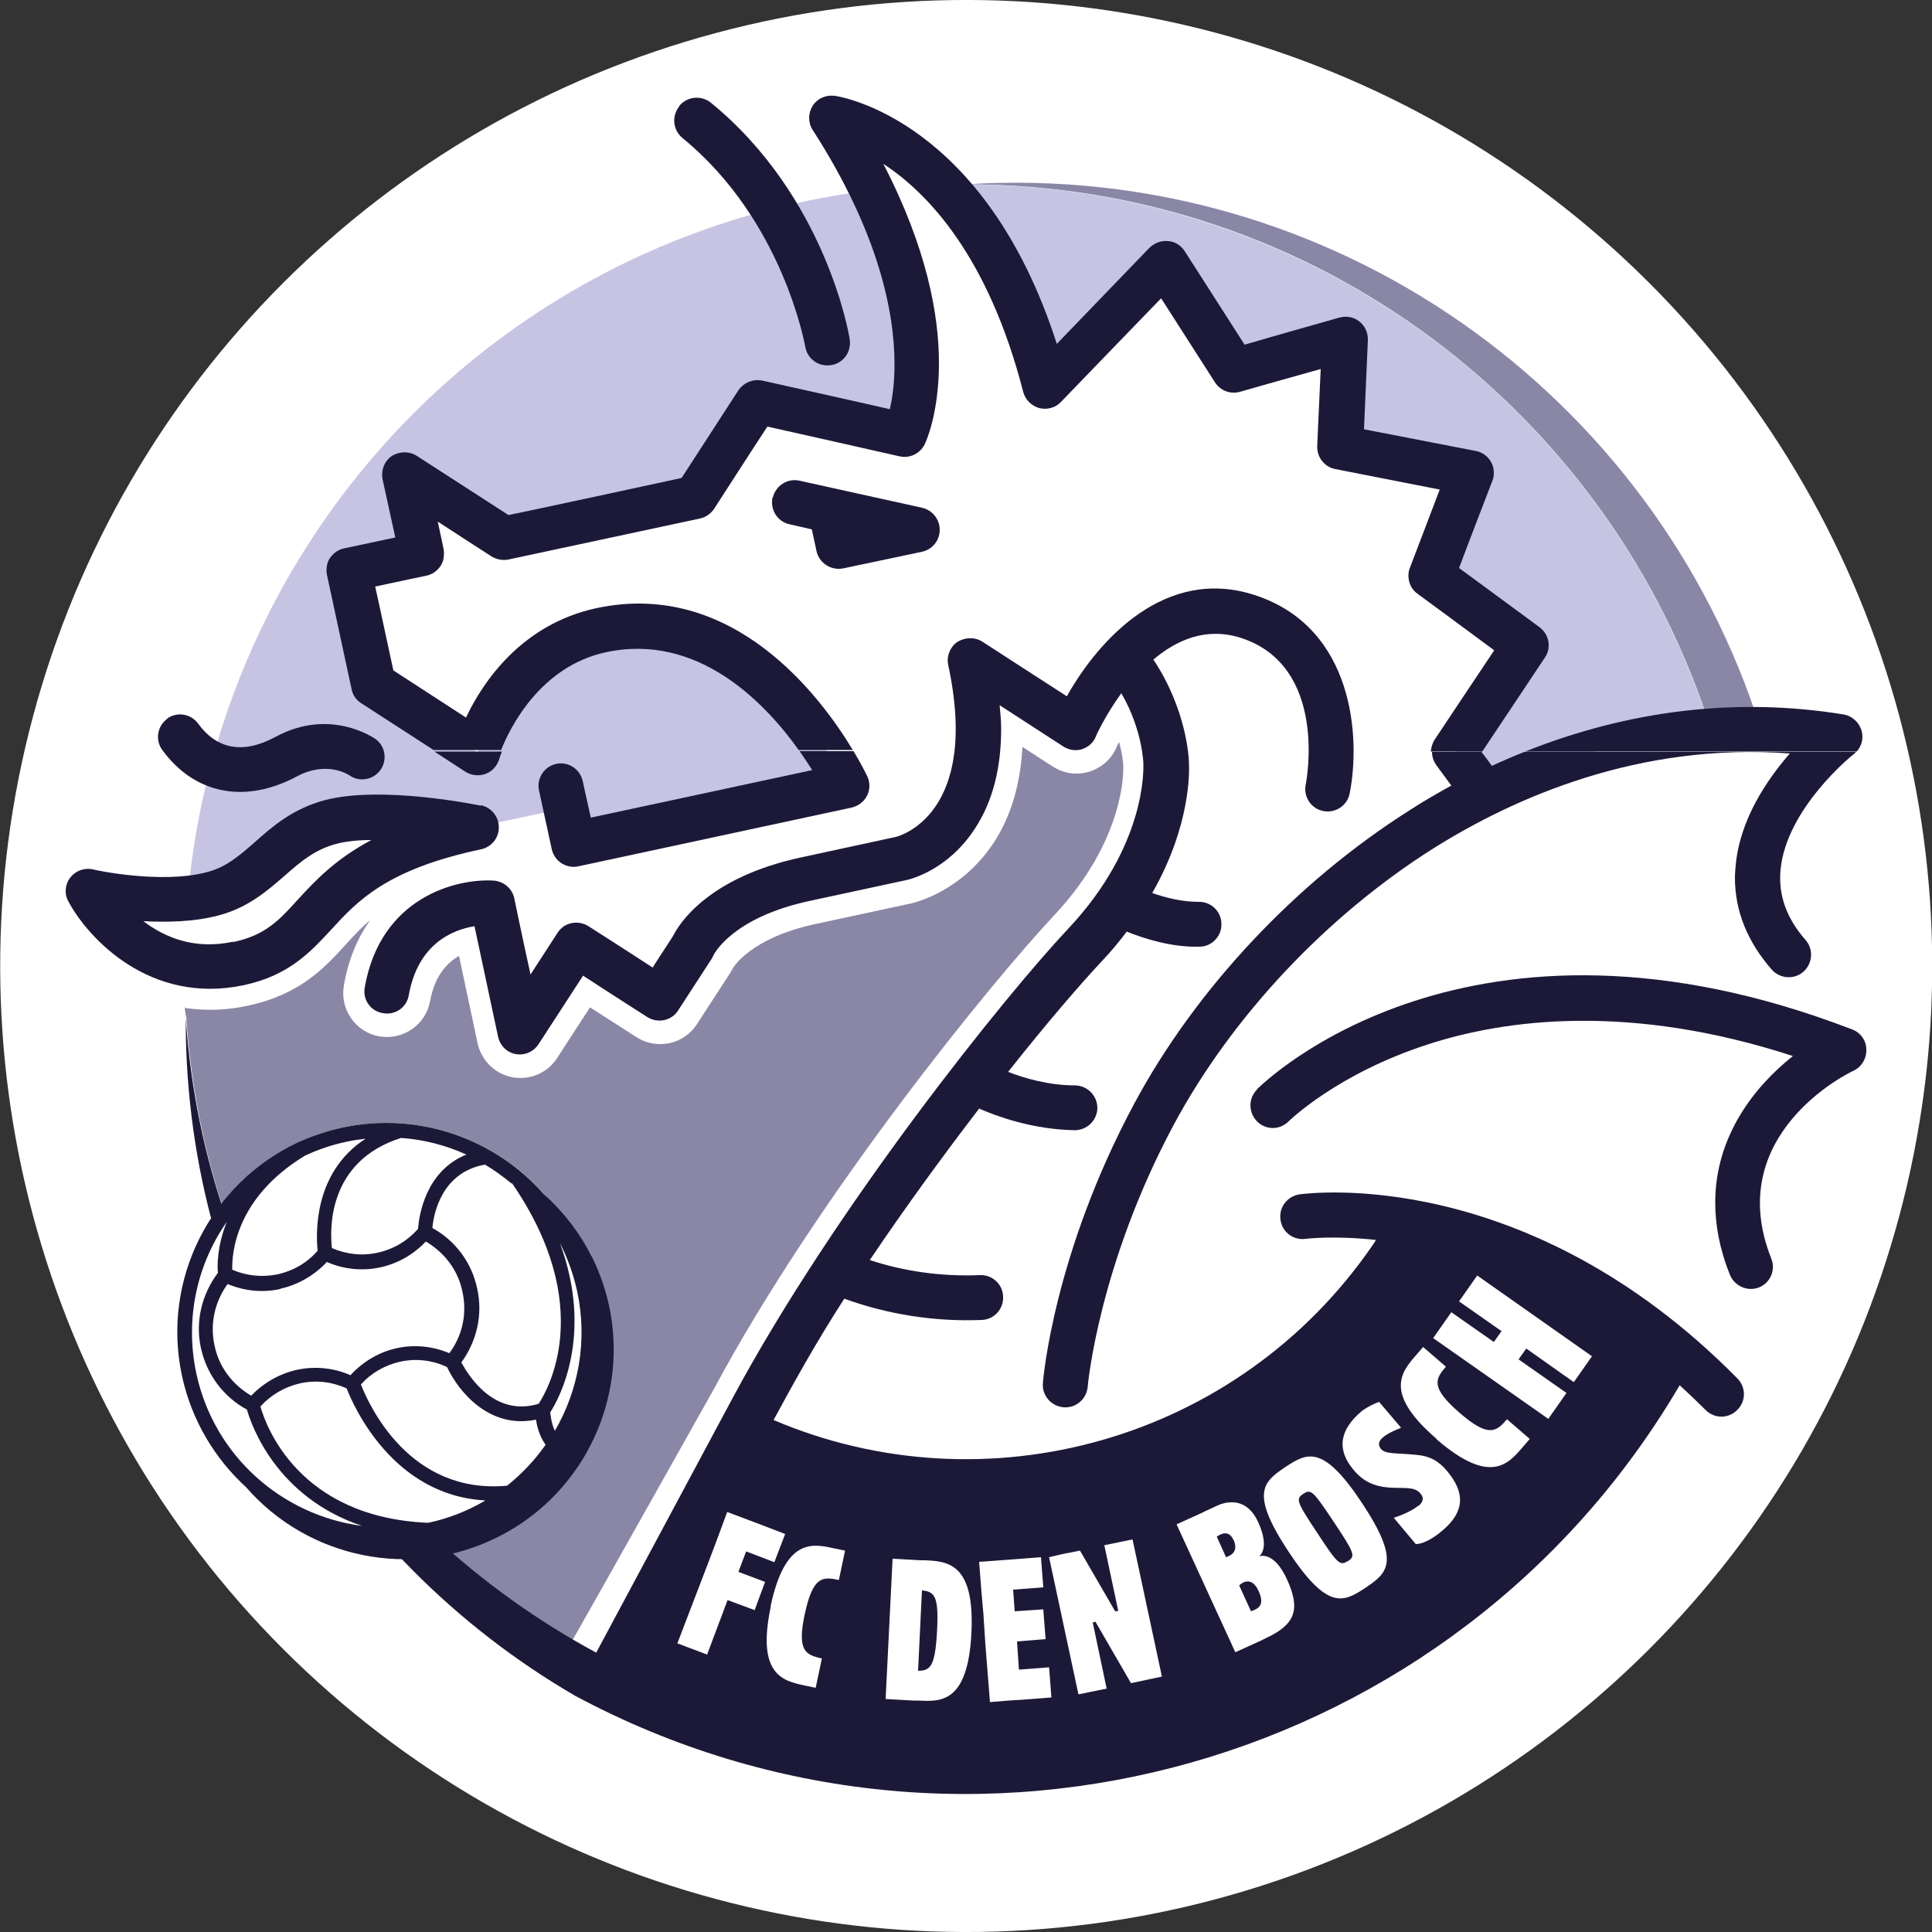 <?xml version="1.0" encoding="UTF-8"?><svg id="FIH" xmlns="http://www.w3.org/2000/svg" width="50" height="50" viewBox="0 0 50 50"><rect x="0" y="0" width="50" height="50" fill="#333333" stroke="none"/><defs><style>.cls-1{fill:#fff;}.cls-2{fill:#8a87a6;}.cls-3{fill:#c7c4e3;}.cls-4{fill:#1c1938;}</style></defs><circle class="cls-1" cx="25" cy="25" r="25" transform="translate(-10.35 25) rotate(-45)"/><path class="cls-2" d="M45.57,18.88c-2.72-8.67-11.09-14.71-20.57-14.11,9.05,0,16.71,5.94,19.29,14.14,.42-.03,.85-.04,1.28-.03Z"/><circle class="cls-3" cx="25" cy="25" r="20.22" transform="translate(-1.05 48.9) rotate(-87.54)"/><path class="cls-2" d="M29.08,17.03c-.8,.86-1.23,1.86-1.23,1.86l-2.72-1.76c.98,4.54-1.8,5.14-1.8,5.14,0,0-1.45,.31-2.46,.53-2.4,.52-2.92,1.75-2.92,1.75l-.87,1.34-2.15-1.39-1.46,2.26-1.15-5.35c-4.56,.97-3.75,3.01-6.16,3.52-.51,.11-.97,.1-1.38,.02,0,.01,0,.03,0,.04,0,7.83,4.46,14.63,10.97,17.99h.06s3.64-6.47,3.64-6.47c2.6-4.85,7.03-10.31,8.64-12.02,2.26-2.4,2.1-4.68,2.1-4.68,0,0,0-1.43-1.12-2.78Z"/><path class="cls-1" d="M47.73,27.18s-.8-.82-1.02-1.15c-.34-.5-.4-1.33-.4-1.33-2.39-2.74,1.31-5.64,1.31-5.64-3.32-.54-6.45,.13-9.16,1.48l-.81-1.08,1.85-2.77-2.43-1.79,1.01-2.66-3.38-.66,.12-2.8-2.86,.81-1.79-2.78-3.1,3.21c-1.66-6.41-5.56-6.97-5.56-6.97,3.37,5.23,1.91,8.23,1.91,8.23l-3.82-.86-1.6,2.47-4.95,1.06-2.57-1.66,.45,2.08-1.88,.4,.64,2.97,2.67,1.73s.76-2.61,3.22-3.13c4.04-.87,6.34,3.99,6.34,3.99l-7.07,1.52-.2-.94-1.22,.26-.33,.07-.78,.17s-2.42-.5-3.77-.14c-1.35,.36-1.77,1.51-3.04,1.85-1.35,.36-3.23-.06-3.23-.06,0,0,.48,.9,1.45,1.48-.05,.13-.08,.26-.08,.4v.02c-.02,.62,.48,1.12,1.11,1.13,.05,0,.09,.01,.14,.01,.49,.06,.99,.04,1.5-.07,1.37-.29,2.01-.99,2.57-1.61,.19-.21,.38-.41,.61-.61-.31,.44-.56,.99-.68,1.69-.11,.62,.3,1.21,.91,1.32,.62,.11,1.21-.3,1.32-.91,.12-.65,.43-.99,.75-1.17,.25,1.17,.48,2.26,.48,2.26,.1,.45,.45,.79,.9,.88,.45,.08,.91-.11,1.16-.5,0,0,.43-.67,.85-1.31,.59,.38,1.2,.77,1.2,.77,.53,.34,1.23,.19,1.57-.34l.87-1.34s.07-.12,.09-.17l-.02,.05s.44-.77,2.14-1.13l2.46-.53c.13-.03,1.32-.32,2.15-1.59,.44-.68,.68-1.51,.73-2.46,.32,.21,.79,.51,.79,.51,.28,.18,.63,.23,.94,.13,.32-.1,.58-.33,.71-.64,0,0,.02-.05,.06-.13,.1,.36,.11,.61,.11,.61,0,.01,0,.05,0,.06h0c0,.06,.06,1.85-1.79,3.82-1.63,1.74-6.11,7.23-8.8,12.25-.06,.11-3.23,5.75-3.5,6.22l-.5,.87,.98,.53c2.86,1.48,6.11,2.31,9.55,2.31,7.93,0,14.83-4.41,18.37-10.93,.4,.34,.79,.71,1.19,1.12,0,0-.35-1.38-.09-2.08,.25-.7,.84-1.22,.84-1.22-1.5-3.76,2.42-5.6,2.42-5.6Z"/><g><g><path class="cls-4" d="M12.44,20.85c-.1-.02-2.57-.53-4.04-.14-.82,.22-1.34,.67-1.8,1.08-.4,.35-.74,.65-1.24,.78-1.19,.32-2.94-.06-2.95-.07-.22-.05-.45,.03-.59,.21-.14,.18-.16,.42-.05,.62,.52,.97,2.12,2.67,4.52,2.17,1.19-.25,1.74-.86,2.28-1.44,.67-.73,1.42-1.56,3.88-2.08,.27-.06,.46-.29,.46-.57,0-.27-.19-.51-.46-.57Zm-6.4,3.52c-1.02,.22-1.79-.12-2.33-.53,.62,.03,1.32,.02,1.95-.15,.76-.2,1.26-.64,1.7-1.02,.42-.37,.78-.68,1.34-.83,.26-.07,.58-.1,.91-.1-.94,.5-1.46,1.06-1.91,1.55-.48,.53-.83,.91-1.66,1.09Z"/><path class="cls-4" d="M4.33,18.6c-.26,.19-.32,.55-.13,.81,.84,1.15,2.15,1.4,3.49,.68,.75-.4,1.3-.06,1.36-.02,.26,.18,.62,.11,.8-.15,.18-.26,.12-.62-.14-.8-.05-.03-1.17-.81-2.58-.05-.83,.45-1.51,.33-2-.34-.19-.26-.55-.32-.81-.13Z"/><g><path class="cls-4" d="M17.58,2.75c-.2,.25-.17,.61,.08,.82,2.61,2.13,3.17,5.37,3.18,5.4,.05,.32,.35,.53,.67,.48,.32-.05,.53-.35,.48-.67-.02-.15-.63-3.7-3.59-6.12-.25-.2-.61-.17-.82,.08Z"/><path class="cls-4" d="M19.99,12.87s-.01,.08-.01,.13c0,.27,.18,.51,.46,.57,0,0,.4,.09,.57,.13,.06,.27,.12,.56,.12,.56,.07,.31,.37,.51,.69,.45l2.04-.43c.27-.06,.46-.29,.46-.57,0-.27-.19-.51-.46-.57l-3.17-.7c-.31-.07-.62,.13-.69,.44Z"/></g><path class="cls-4" d="M11.24,19.45c.45,.29,.8,.52,.8,.52,.15,.1,.35,.12,.52,.06,.17-.06,.3-.2,.36-.38,0,0,.02-.08,.07-.2h-1.75Z"/><path class="cls-4" d="M20.7,19.45c.12,.17,.23,.34,.32,.48-1.12,.24-4.88,1.05-5.73,1.23-.1-.44-.21-.95-.21-.95-.07-.31-.38-.51-.69-.44-.31,.07-.51,.38-.44,.69l.33,1.52c.07,.31,.38,.51,.69,.44l7.07-1.52c.17-.04,.32-.15,.4-.31,.08-.16,.08-.35,0-.51-.02-.04-.14-.29-.35-.64h-1.4Z"/><path class="cls-4" d="M37.06,19.45s0,0,0,.01c0,.12,.04,.24,.11,.34l.39,.53c-.36,.2-.73,.41-1.08,.64-2.94,1.86-5.54,4.63-7.13,7.6-2.07,3.86-2.35,7.09-2.36,7.22-.03,.32,.21,.6,.53,.63,.32,.03,.6-.21,.63-.53,0-.03,.28-3.14,2.22-6.77,1.5-2.8,3.95-5.41,6.72-7.16,2.1-1.32,5.33-2.75,9.23-2.46-.6,.69-1.29,1.71-1.4,2.89-.01,.11-.02,.22-.02,.33,0,.85,.32,1.65,.95,2.37,.21,.24,.58,.27,.82,.06,.24-.21,.27-.58,.06-.82-.5-.57-.71-1.17-.65-1.82,.15-1.59,1.86-2.97,1.88-2.98,.03-.02,.05-.04,.07-.07h-8.58c-.28,.11-.56,.23-.84,.36-.09-.12-.18-.25-.27-.36h-1.29Z"/><path class="cls-4" d="M38.36,19.45s0,0,0,0c.35-.52,1.62-2.43,1.62-2.43,.07-.1,.1-.21,.1-.32,0-.18-.08-.35-.24-.47,0,0-1.56-1.15-2.08-1.53,.22-.59,.86-2.25,.86-2.25,.03-.07,.04-.14,.04-.21,0-.1-.02-.19-.07-.28-.08-.15-.23-.26-.4-.29,0,0-2.17-.42-2.89-.56,.03-.67,.1-2.3,.1-2.3,0,0,0-.02,0-.03,0-.18-.08-.35-.22-.46-.15-.12-.34-.15-.52-.1,0,0-1.84,.52-2.45,.7-.35-.55-1.55-2.42-1.55-2.42-.1-.15-.25-.25-.43-.26-.18-.02-.35,.05-.48,.17,0,0-1.57,1.63-2.4,2.49-1.86-5.79-5.58-6.4-5.75-6.42-.23-.03-.45,.07-.57,.26-.06,.1-.09,.21-.09,.31s.03,.22,.09,.31c1.74,2.7,2.12,4.77,2.12,6.07,0,.51-.06,.89-.12,1.16-.78-.18-3.3-.74-3.3-.74-.24-.05-.48,.05-.62,.25,0,0-1.25,1.93-1.47,2.27-.41,.09-4.08,.88-4.48,.96-.34-.22-2.37-1.53-2.37-1.53-.2-.13-.45-.12-.65,0-.16,.11-.25,.29-.25,.48,0,.04,0,.08,.01,.12,0,0,.2,.91,.33,1.51-.55,.12-1.32,.28-1.32,.28-.15,.03-.28,.12-.37,.25-.06,.09-.09,.2-.09,.31,0,.04,0,.08,.01,.12l.64,2.97c.03,.15,.12,.28,.25,.36,0,0,1.08,.7,1.87,1.21h1.75c.22-.56,1-2.16,2.71-2.53,2.36-.51,4.1,1.28,4.99,2.53h1.4c-.83-1.38-3.1-4.43-6.64-3.67-1.94,.42-2.94,1.92-3.37,2.83-.65-.42-1.62-1.05-1.88-1.22-.07-.31-.32-1.5-.47-2.17,.55-.12,1.32-.28,1.32-.28,.15-.03,.28-.12,.37-.25,.06-.09,.09-.2,.09-.32,0-.04,0-.08-.01-.12,0,0-.08-.39-.15-.71,.69,.45,1.39,.9,1.39,.9,.13,.08,.29,.11,.44,.08l4.95-1.06c.15-.03,.28-.12,.37-.25,0,0,1.05-1.63,1.38-2.13,.64,.14,3.42,.77,3.42,.77,.26,.06,.53-.07,.65-.31,.03-.06,.37-.79,.37-2.11,0-1.23-.31-2.97-1.44-5.15,1.16,.76,2.72,2.4,3.62,5.9,.05,.2,.21,.36,.41,.42,.2,.05,.42,0,.57-.16,0,0,1.88-1.95,2.59-2.68,.48,.75,1.39,2.17,1.39,2.17,.14,.22,.4,.32,.65,.25,0,0,1.26-.36,2.09-.59-.04,.82-.09,1.99-.09,1.99,0,0,0,.02,0,.03,0,.28,.2,.52,.47,.57,0,0,1.83,.36,2.7,.53-.28,.74-.77,2.02-.77,2.02-.03,.07-.04,.14-.04,.21,0,.18,.08,.36,.24,.47,0,0,1.39,1.02,1.98,1.46-.43,.64-1.54,2.31-1.54,2.31-.06,.09-.09,.2-.1,.31h1.29Z"/><path class="cls-4" d="M48.05,19.45c.13-.14,.18-.34,.13-.53-.06-.22-.24-.39-.47-.43-2.76-.45-5.56-.11-8.24,.96h8.58Z"/><path class="cls-4" d="M32.53,28.2c-.23,.23-.22,.59,0,.82,.23,.23,.59,.23,.82,0,.01-.01,1.25-1.23,3.6-1.99,2-.65,5.21-1.08,9.45,.3-1.01,.8-2.01,2.09-2.01,3.79,0,.58,.11,1.2,.38,1.87,.12,.3,.46,.44,.75,.33,.3-.12,.44-.46,.32-.75-1.27-3.2,1.99-4.8,2.13-4.86,.21-.1,.34-.32,.33-.55,0-.23-.15-.44-.37-.52-9.9-3.81-15.19,1.34-15.41,1.56Z"/></g><path class="cls-4" d="M4.81,26.11c-.12,7.51,3.93,14.21,10.08,17.78,10.18,5.45,22.79,1.83,28.58-8.04,.22,.2,.45,.42,.67,.64,.23,.23,.59,.23,.82,0,.23-.23,.23-.59,0-.82-5.46-5.53-11.09-4.79-11.33-4.76-.32,.05-.54,.34-.49,.66,.04,.32,.34,.54,.66,.49,.02,0,.7-.09,1.81,.03-.03,.05-.06,.1-.09,.14-3.5,5.09-10.03,6.85-15.5,4.52,.55-1.02,1.15-2.09,1.83-3.14,1.13,.41,2.35,.6,3.56,.55,.32-.01,.57-.29,.55-.61-.01-.32-.29-.57-.61-.55-.96,.04-1.93-.09-2.84-.39,.93-1.38,1.91-2.72,2.83-3.92,.43,.19,1.37,.54,2.47,.56,.32,0,.58-.25,.59-.57,0-.32-.25-.58-.57-.59-.7,0-1.33-.19-1.74-.35,.98-1.24,1.85-2.25,2.43-2.87,.24-.25,.45-.51,.64-.76,.45,.18,1.16,.41,1.88,.39,.32,0,.58-.27,.57-.59,0-.32-.27-.58-.59-.57-.43,0-.87-.11-1.2-.23,1-1.75,.96-3.16,.95-3.35,0-.17-.07-1.41-.92-2.69,.6-.51,1.37-.85,2.27-.56,2.24,.73,1.7,3.67,1.67,3.8-.06,.31,.14,.62,.46,.68,.31,.06,.62-.14,.68-.46,.28-1.41,.13-4.29-2.46-5.13-2.3-.75-4.03,1.14-4.86,2.62-.7-.45-2.18-1.41-2.18-1.41-.2-.13-.45-.12-.65,0-.19,.13-.29,.37-.24,.6,.83,3.87-1.27,4.43-1.36,4.45,0,0-2.45,.53-2.45,.53-2.42,.52-3.16,1.73-3.31,2.03-.02,.04-.29,.44-.53,.82-.58-.38-1.66-1.07-1.66-1.07-.27-.17-.63-.1-.8,.17,0,0-.35,.54-.7,1.08-.21-.95-.42-1.97-.42-1.97-.05-.25-.27-.44-.53-.46-.97-.06-2.93,.43-3.34,2.76-.06,.32,.15,.62,.47,.67,.32,.06,.62-.15,.67-.47,.24-1.33,1.14-1.69,1.7-1.78,.15,.71,.61,2.86,.61,2.86,.05,.23,.23,.41,.46,.45,.23,.04,.46-.06,.59-.26,0,0,.76-1.17,1.15-1.77,.58,.38,1.66,1.07,1.66,1.07,.27,.17,.63,.1,.8-.17l.87-1.34s.03-.05,.04-.08c.02-.04,.49-.99,2.52-1.42l2.46-.53c.11-.02,1.1-.26,1.8-1.35,.45-.69,.67-1.55,.67-2.57,0-.2-.02-.41-.04-.61,.79,.51,1.65,1.07,1.65,1.07,.14,.09,.32,.12,.48,.07,.16-.05,.3-.17,.36-.33,0-.01,.24-.54,.66-1.12,.55,.95,.57,1.81,.57,1.82,0,0,0,.02,0,.03,0,.08,.09,2.08-1.94,4.24-1.62,1.72-6.03,7.19-8.7,12.17l-3.52,6.57c-6.03-3.25-10.26-9.48-10.64-16.71h0Z"/></g><g><path class="cls-1" d="M19.95,41.57c-.38,1.78,.32,1.93,.87,2.05l.29,.06,.16-.76c-.42-.09-.65-.19-.44-1.16,.21-.97,.46-.96,.88-.87l.16-.76-.29-.06c-.55-.12-1.26-.28-1.64,1.51Z"/><path class="cls-1" d="M23.95,40.38h-.04s-.09,0-.09,0l-.72-.04-.18,3.63,.72,.04h.09s.04,0,.04,0c.57,.03,1.28,.07,1.37-1.75,.09-1.82-.63-1.85-1.19-1.88Zm-.19,2.85l.1-2.07c.33,.03,.44,.15,.39,1.06-.05,.91-.17,1.02-.5,1.02Z"/><path class="cls-1" d="M35.25,38.9c-1-1.51-1.41-1.31-1.96-.95h0s-.02,.01-.03,.02c-.01,0-.02,.01-.03,.02h0c-.54,.37-.88,.66,.12,2.17,1,1.51,1.41,1.31,1.96,.95h0s.02-.01,.03-.02c.01,0,.02-.01,.03-.02h0c.54-.37,.88-.66-.12-2.17Zm-.37,1.5c-.2,.13-.26,.08-.79-.73-.54-.81-.56-.88-.36-1.01,.2-.13,.25-.08,.79,.73,.54,.81,.56,.88,.37,1.01Z"/><path class="cls-1" d="M32.57,40.29s.32-.18-.01-.9c-.38-.83-1.11-.4-1.11-.4l-.26,.12-.08,.04-.66,.3,1.52,3.31,.66-.3,.08-.04,.04-.02c.78-.36,.91-.75,.56-1.52-.35-.77-.73-.6-.73-.6Zm-.65-.45c.15,.33-.08,.42-.19,.46l-.24-.53c.11-.08,.31-.18,.43,.08Zm.46,1.87l-.31-.68c.07-.07,.32-.25,.5,.14,.18,.39-.02,.47-.2,.53Z"/><polygon class="cls-1" points="20.04 40.43 20.32 39.7 19.59 39.42 18.82 39.13 18.55 39.86 18.35 40.39 18.07 41.12 17.53 42.53 18.3 42.82 18.83 41.41 19.53 41.67 19.8 40.94 19.11 40.68 19.31 40.15 20.04 40.43"/><polygon class="cls-1" points="27 41.08 26.94 40.3 26.16 40.36 25.34 40.42 25.4 41.2 25.45 41.76 25.5 42.54 25.62 44.05 26.11 44.01 26.43 43.99 27.21 43.93 27.15 43.15 26.37 43.21 26.32 42.48 27.06 42.42 27 41.65 26.26 41.7 26.22 41.14 27 41.08"/><polygon class="cls-1" points="28.58 39.99 28.94 41.69 28.86 41.7 27.95 40.13 27.49 40.22 27.15 40.3 27.91 43.85 28.64 43.7 28.28 41.99 28.35 41.97 29.27 43.56 29.27 43.56 29.74 43.46 30.07 43.39 29.31 39.84 28.58 39.99"/><path class="cls-1" d="M36.7,38.98c.14-.11,.16-.22,.05-.34-.15-.17-.41-.12-.78-.14-.41-.03-.69-.16-.94-.46-.44-.52-.37-1.03,.21-1.52,0,0,.18-.14,.45-.24l.57,.67c-.25,.1-.38,.17-.47,.25-.12,.1-.13,.2-.05,.3,.12,.14,.41,.1,.9,.15,.37,.03,.59,.16,.81,.42,.48,.57,.45,1.06-.12,1.54-.4,.34-.63,.35-.69,.35l-.57-.68s.42-.13,.63-.31Z"/><path class="cls-1" d="M37.18,37.25c1.38,1.19,1.85,.64,2.22,.21l.19-.22-.59-.51c-.28,.33-.48,.48-1.23-.17-.75-.65-.63-.87-.35-1.19l-.59-.51-.19,.22c-.37,.43-.84,.97,.54,2.16Z"/><polygon class="cls-1" points="37.76 33.68 38.86 34.45 38.66 34.73 37.56 33.96 37.09 34.63 40.07 36.72 40.54 36.05 39.3 35.18 39.5 34.9 40.73 35.77 41.2 35.1 38.23 33.01 37.76 33.68"/></g><g><path class="cls-1" d="M15.31,33.35c-.62-2.92-3.51-4.79-6.43-4.17-.41,.09-.8,.22-1.17,.39h0s0,0,0,0c-2.23,1.05-3.53,3.53-2.99,6.04,.62,2.92,3.51,4.79,6.43,4.17,2.92-.62,4.79-3.51,4.17-6.44Z"/><path class="cls-4" d="M15.3,32.5c-.31-.62-.74-1.16-1.23-1.6h0c-1.25-1.42-3.22-2.14-5.2-1.72-.41,.09-.8,.22-1.17,.39h0s0,0,0,0c-2.23,1.05-3.53,3.53-2.99,6.04,.25,1.15,.85,2.14,1.66,2.88h0c1.59,1.83,4.28,2.42,6.53,1.28,2.67-1.35,3.75-4.61,2.4-7.28Zm-2.18,5.95c-2.53,.23-3.57-2.09-3.78-2.62,.27-.3,.62-.5,1.02-.59,.41-.09,.83-.04,1.21,.14,.3,.64,1.1,1.61,2.3,1.36,0,0,0,0,0,0,.03,.18,.09,.43,.25,.65-.28,.4-.62,.76-1.01,1.07Zm-.57,.39c-.45,.26-.94,.46-1.47,.57-3.35-.14-4.2-2.51-4.34-3.01,.27-.3,.63-.51,1.03-.6,.41-.09,.82-.04,1.2,.13,.18,.46,1.19,2.76,3.57,2.9Zm1.81-1.81c-.09-.19-.11-.39-.12-.48,.21-.32,1.14-1.98,.25-4.38,.2,.39,.35,.81,.45,1.26,.27,1.28,.03,2.55-.58,3.6Zm-1.11-6.41c2.19,3.18,.92,5.36,.69,5.71-1.16,.35-1.82-.74-2-1.07,.4-.55,.56-1.24,.41-1.91-.14-.67-.56-1.24-1.16-1.57,.03-.35,.23-1.44,1.36-1.64,.24,.14,.47,.31,.69,.49Zm-2.87-1.17c.59,.04,1.16,.19,1.69,.43-1.07,.43-1.23,1.61-1.25,1.92-.28,.32-.64,.53-1.05,.62-.4,.09-.81,.04-1.18-.12-.05-.44-.14-2.24,1.79-2.85Zm-2.49,.46c.34-.16,.69-.28,1.07-.36,.17-.04,.33-.06,.5-.08-1.37,.89-1.28,2.5-1.24,2.9-.27,.31-.63,.52-1.04,.61-.4,.08-.8,.04-1.17-.12-.01-.4,.07-1.85,1.88-2.95Zm-.63,3.44c.46-.1,.88-.35,1.2-.69,.43,.19,.92,.24,1.38,.14,.46-.1,.87-.34,1.18-.67,.49,.29,.84,.75,.95,1.31,.12,.56,0,1.12-.34,1.58-.43-.18-.9-.23-1.36-.13-.46,.1-.88,.35-1.2,.7-.43-.19-.92-.24-1.38-.14-.46,.1-.87,.34-1.19,.67-.49-.29-.84-.75-.95-1.31-.12-.56,.01-1.12,.34-1.58,.43,.18,.9,.23,1.36,.13Zm-2.18,2.19c-.3-1.41,.02-2.82,.79-3.92-.25,.62-.25,1.13-.23,1.32-.42,.56-.59,1.26-.44,1.95,.15,.68,.58,1.26,1.19,1.59,.12,.42,.77,2.27,2.98,3.01-2.06-.27-3.83-1.8-4.29-3.95Zm4.42,4.34s0,0,0,0c0,0,0,0,0,0Z"/></g></svg>